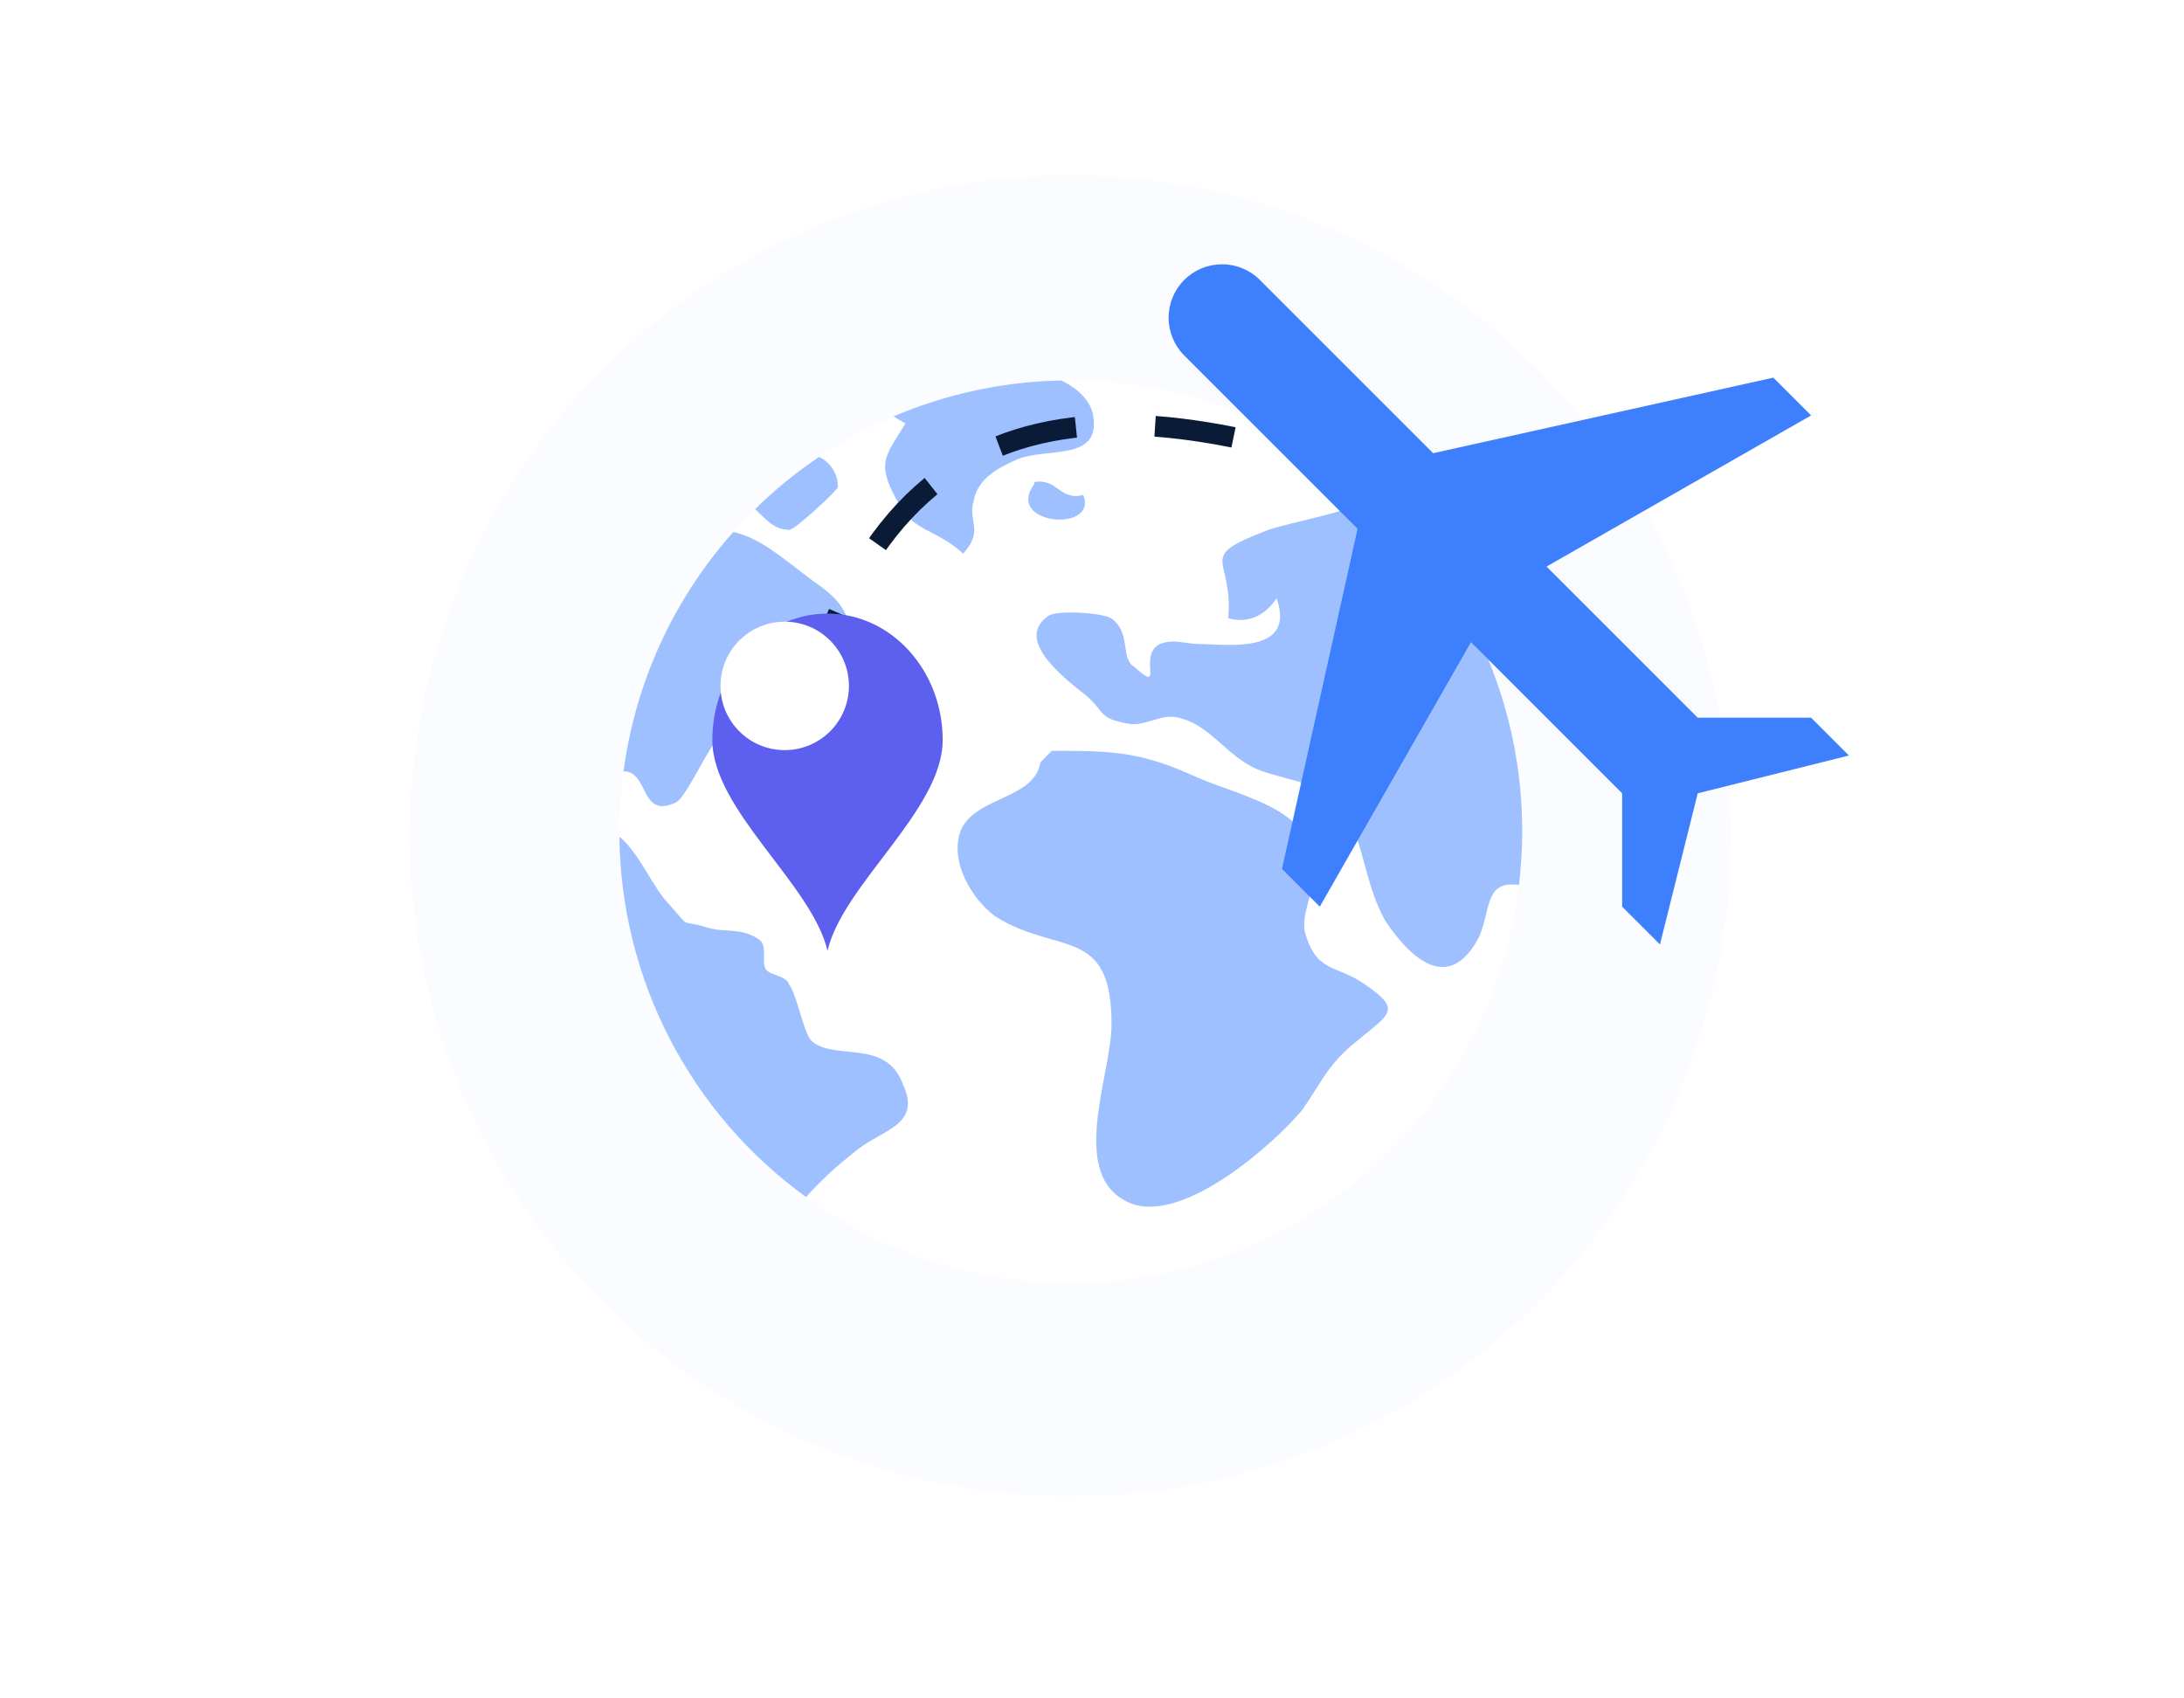 <svg width="81" height="63" viewBox="0 0 81 63" fill="none" xmlns="http://www.w3.org/2000/svg">
<circle opacity="0.15" cx="39.7" cy="31.002" r="24.5" fill="#E6EEFF"/>
<path d="M56.453 30.846C56.453 34.158 55.472 37.395 53.632 40.148C51.793 42.902 49.178 45.048 46.118 46.315C43.059 47.582 39.693 47.914 36.445 47.268C33.197 46.622 30.214 45.027 27.872 42.685C25.531 40.344 23.936 37.36 23.291 34.112C22.645 30.865 22.977 27.498 24.244 24.439C25.512 21.38 27.658 18.765 30.412 16.926C33.166 15.086 36.403 14.105 39.714 14.106C44.154 14.106 48.411 15.87 51.55 19.009C54.69 22.149 56.453 26.407 56.453 30.846Z" fill="white"/>
<path d="M38.586 28.279C38.373 29.655 36.155 29.545 35.628 30.813C35.206 31.976 36.051 33.349 36.897 33.982C39.219 35.46 41.225 34.3 41.225 37.996C41.225 39.897 39.543 43.699 41.966 44.648C43.974 45.388 47.352 42.326 48.303 41.164C49.041 40.108 49.252 39.473 50.309 38.63C51.576 37.573 52 37.468 50.627 36.517C49.57 35.778 48.831 36.095 48.408 34.616C48.196 33.876 48.936 32.715 48.727 31.864C48.408 29.857 45.874 29.539 44.077 28.694C42.177 27.85 41.02 27.85 39.008 27.85L38.586 28.279Z" fill="#9FC0FF"/>
<path d="M50.98 18.461C49.823 19.061 48.017 19.329 47.031 19.658C44.279 20.715 45.762 20.609 45.553 22.933C46.291 23.142 46.929 22.827 47.347 22.192C48.087 24.306 45.446 23.89 44.496 23.89C43.967 23.89 43.545 23.679 43.016 23.89C42.172 24.313 43.229 25.792 42.067 24.735C41.538 24.419 41.962 23.468 41.222 22.941C40.905 22.73 39.214 22.623 38.898 22.835C37.63 23.679 39.32 25.052 40.274 25.792C41.012 26.425 40.696 26.636 41.858 26.848C42.489 26.954 43.123 26.425 43.759 26.636C45.025 26.954 45.554 28.221 46.927 28.645C48.609 29.172 49.46 29.067 50.202 30.757C50.624 31.812 50.729 32.974 51.364 34.136C52.419 35.72 53.791 36.776 54.848 34.769C55.306 33.749 55.045 32.647 56.337 32.826C56.414 32.171 56.454 31.513 56.456 30.854C56.46 28.52 55.975 26.212 55.032 24.077C54.089 21.942 52.708 20.029 50.98 18.461Z" fill="#9FC0FF"/>
<path d="M30.106 38.62C29.788 38.304 29.578 36.938 29.262 36.509C29.155 36.193 28.627 36.193 28.416 35.98C28.204 35.663 28.522 35.029 28.098 34.818C27.467 34.396 26.831 34.607 26.198 34.396C25.142 34.08 25.671 34.502 24.822 33.551C24.195 32.91 23.737 31.669 22.972 31.037C23 33.652 23.642 36.223 24.844 38.544C26.047 40.866 27.777 42.873 29.896 44.404C30.44 43.795 31.04 43.238 31.686 42.74C32.637 41.897 34.223 41.789 33.483 40.206C32.851 38.515 30.951 39.36 30.106 38.62Z" fill="#9FC0FF"/>
<path d="M30.127 21.532C29.104 20.767 28.237 19.968 27.198 19.731C24.983 22.218 23.565 25.311 23.125 28.611C24.082 28.611 23.72 30.388 25.056 29.772C25.374 29.665 26.112 28.081 26.432 27.658C27.065 27.026 31.079 25.546 29.283 24.6C29.494 24.284 29.706 24.178 30.128 24.073C30.339 24.707 30.656 25.129 31.29 25.233C31.711 23.328 31.711 22.59 30.127 21.532Z" fill="#9FC0FF"/>
<path d="M29.277 19.652C29.489 19.652 31.075 18.174 31.075 18.07C31.078 17.836 31.015 17.606 30.891 17.407C30.768 17.208 30.59 17.048 30.379 16.948C29.529 17.519 28.733 18.169 28.003 18.888C28.405 19.244 28.688 19.652 29.277 19.652Z" fill="#9FC0FF"/>
<path d="M39.363 14.113C37.221 14.153 35.108 14.606 33.137 15.446C33.29 15.539 33.432 15.631 33.582 15.706C32.868 16.895 32.472 17.132 33.264 18.558C33.821 19.745 34.689 19.586 35.721 20.537C36.513 19.665 35.874 19.347 36.115 18.558C36.268 17.763 36.988 17.369 37.701 17.051C38.809 16.577 40.789 17.132 40.552 15.469C40.476 14.892 40.022 14.438 39.363 14.113Z" fill="#9FC0FF"/>
<path d="M38.355 17.882C39.226 17.729 39.306 18.594 40.177 18.358C40.732 19.784 37.246 19.467 38.355 17.96V17.882Z" fill="#9FC0FF"/>
<path d="M30.083 25.497C34.046 12.264 44.449 14.892 56.118 19.598" stroke="#091B36" stroke-width="0.767" stroke-linejoin="round" stroke-dasharray="2.94 2.94"/>
<path d="M43.922 10.383C43.55 10.755 43.341 11.259 43.341 11.785C43.341 12.31 43.55 12.815 43.922 13.187L50.35 19.615L47.547 32.23L48.948 33.632L54.555 23.82L60.162 29.427L60.162 33.632L61.564 35.033L62.965 29.427L68.572 28.025L67.17 26.623L62.965 26.623L57.358 21.016L67.17 15.41L65.769 14.008L53.153 16.811L46.725 10.383C46.353 10.011 45.849 9.803 45.323 9.803C44.798 9.803 44.294 10.011 43.922 10.383Z" fill="#3D7FFC"/>
<g filter="url(#filter0_dd_865_463)">
<path d="M33.358 25.849C33.358 28.441 29.655 31.203 29.087 33.668C28.516 31.203 24.815 28.441 24.815 25.849C24.815 23.257 26.728 21.156 29.087 21.156C31.446 21.156 33.358 23.257 33.358 25.849Z" fill="#5D5FEF"/>
</g>
<circle cx="29.103" cy="25.443" r="2.382" fill="white"/>
<defs>
<filter id="filter0_dd_865_463" x="22.57" y="18.911" width="15.598" height="19.567" filterUnits="userSpaceOnUse" color-interpolation-filters="sRGB">
<feFlood flood-opacity="0" result="BackgroundImageFix"/>
<feColorMatrix in="SourceAlpha" type="matrix" values="0 0 0 0 0 0 0 0 0 0 0 0 0 0 0 0 0 0 127 0" result="hardAlpha"/>
<feOffset dx="1.604" dy="1.604"/>
<feGaussianBlur stdDeviation="1.604"/>
<feColorMatrix type="matrix" values="0 0 0 0 0 0 0 0 0 0.297 0 0 0 0 0.859 0 0 0 0.08 0"/>
<feBlend mode="normal" in2="BackgroundImageFix" result="effect1_dropShadow_865_463"/>
<feColorMatrix in="SourceAlpha" type="matrix" values="0 0 0 0 0 0 0 0 0 0 0 0 0 0 0 0 0 0 127 0" result="hardAlpha"/>
<feOffset/>
<feGaussianBlur stdDeviation="1.122"/>
<feComposite in2="hardAlpha" operator="out"/>
<feColorMatrix type="matrix" values="0 0 0 0 0.035 0 0 0 0 0.105 0 0 0 0 0.212 0 0 0 0.07 0"/>
<feBlend mode="normal" in2="effect1_dropShadow_865_463" result="effect2_dropShadow_865_463"/>
<feBlend mode="normal" in="SourceGraphic" in2="effect2_dropShadow_865_463" result="shape"/>
</filter>
</defs>
</svg>

